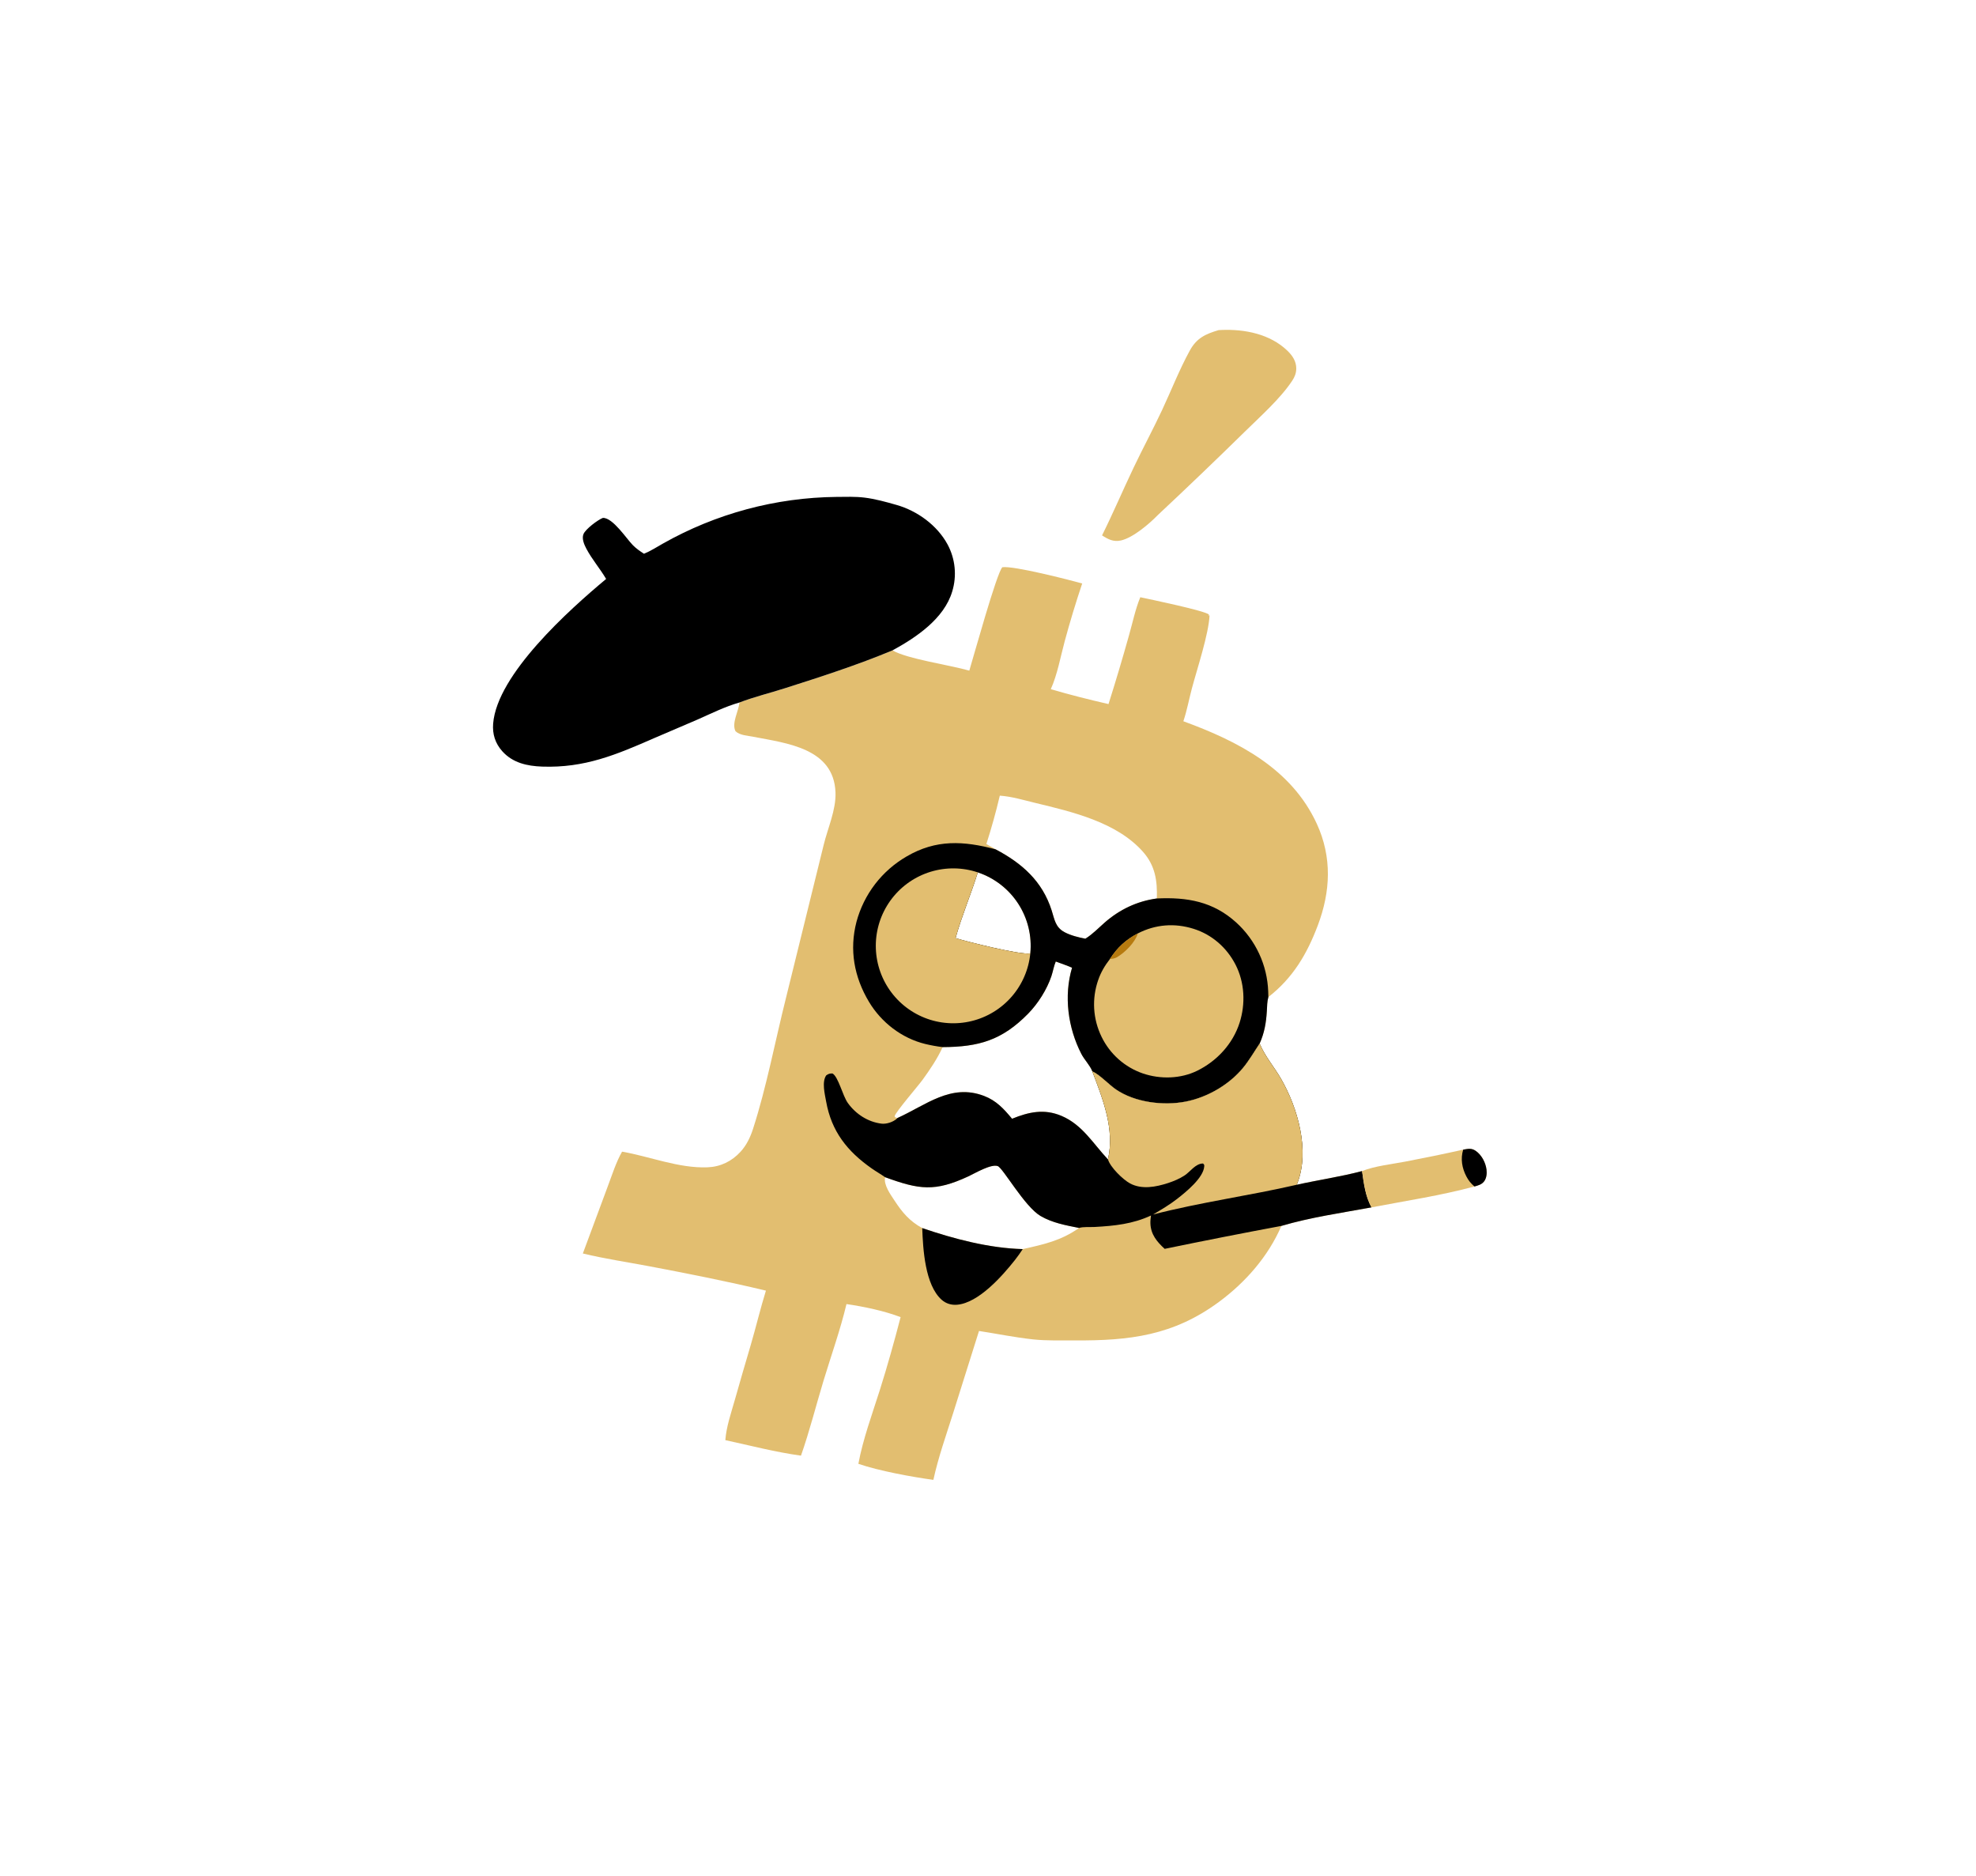 <?xml version="1.0" encoding="utf-8" ?>
<svg xmlns="http://www.w3.org/2000/svg" xmlns:xlink="http://www.w3.org/1999/xlink" width="1179" height="1119">
	<path fill="#E2BE70" d="M578.345 400.062C581.092 391.047 594.616 341.997 598.048 338.374C604.792 337.38 637.963 345.908 645.704 348.067Q639.992 365.089 635.295 382.418C632.764 391.762 630.92 402.346 626.965 411.125C638.427 414.488 649.765 417.334 661.404 420.007Q667.856 399.637 673.611 379.06C675.751 371.575 677.407 363.438 680.365 356.274C686.541 357.58 718.549 364.235 721.361 366.588L720.955 367.187L721.696 367.057C721.17 378.292 714.252 399.048 711.173 410.598C709.442 417.093 708.213 423.896 706.06 430.254C738.523 442.116 770.514 458.4 785.687 491.423C794.876 511.422 793.915 531.807 786.286 552.03C779.794 569.237 771.388 583.39 756.78 594.783C756.006 597.523 756.044 600.325 755.874 603.15C755.455 610.125 754.447 616.096 751.58 622.511C751.645 622.672 751.707 622.834 751.775 622.994C754.795 630.109 760.339 636.645 764.238 643.374C774.322 660.776 781.638 686.335 774.08 705.806L773.709 706.755C786.673 703.869 799.832 701.993 812.685 698.591C813.765 706.045 814.627 713.53 818.311 720.246C800.562 723.511 781.852 726.189 764.552 731.3C756.699 749.504 743.156 764.947 727.254 776.674C700.069 796.721 673.968 799.797 641.402 799.616C633.133 799.57 624.583 799.874 616.356 798.993C605.619 797.843 594.812 795.625 584.132 793.976L568.701 842.987C564.538 856.149 559.84 869.294 556.906 882.796C543.806 881.006 524.529 877.46 512.156 873.224C514.907 858.429 520.4 843.604 524.947 829.244C529.519 814.801 533.53 800.37 537.359 785.712C527.552 781.978 515.475 779.445 505.061 777.931C501.383 793.337 495.955 808.493 491.358 823.66C486.878 838.443 483.019 853.819 477.909 868.351C462.795 866.285 447.691 862.33 432.777 859.096C433.376 851.093 436.197 843.009 438.378 835.315Q443.019 818.918 447.867 802.58C451.055 791.73 453.644 780.718 456.995 769.917C434.119 764.421 410.748 759.789 387.623 755.419C374.363 752.913 360.876 750.919 347.761 747.751L362.574 707.871C365.166 701.014 367.54 693.349 371.166 687.008C387.917 689.915 404.934 697.002 422.139 696.345C429.908 696.049 436.604 692.776 441.827 687.088C445.426 683.169 447.659 678.477 449.285 673.457C457.364 648.504 462.581 620.671 469.019 595.07L491.413 504.184C493.851 494.058 498.92 483.122 498.506 472.64C497.467 446.379 469.588 443.388 449.497 439.522C446.026 438.854 441.526 438.677 438.854 436.219C436.406 431.429 440.658 424.347 441.225 419.059C449.936 415.732 459.301 413.435 468.207 410.6C489.876 403.701 511.546 396.721 532.541 387.964C541.079 393.073 567.043 396.765 578.345 400.062ZM535.475 666.931C552.538 659.236 567.318 646.234 587.093 653.745C594.48 656.551 598.896 661.416 603.858 667.377C613.857 663.315 623.019 661.3 633.337 665.659C645.853 670.946 652.196 682.211 661.095 691.651C665.22 673.446 658.025 655.769 651.742 639.099C650.362 635.506 646.993 632.194 645.189 628.689C637.187 613.141 634.646 594.105 639.65 577.277C636.48 575.905 633.173 574.779 629.933 573.576C628.734 576.445 628.306 579.415 627.323 582.339C624.655 590.281 619.341 598.673 613.493 604.644C597.863 620.602 583.973 624.535 562.435 624.645C559.378 631.417 554.911 637.983 550.561 644.015C548.041 647.509 534.482 663.239 533.847 665.725C533.787 665.96 533.939 666.202 533.985 666.44L535.475 666.931ZM583.411 520.407C579.315 533.556 573.82 546.386 570.13 559.613L570.098 559.601C576.267 561.564 609.085 569.87 614.742 568.722Q614.837 567.755 614.891 566.785Q614.945 565.815 614.958 564.844Q614.971 563.872 614.943 562.901Q614.915 561.93 614.847 560.961Q614.778 559.992 614.669 559.026Q614.56 558.061 614.41 557.101Q614.26 556.141 614.07 555.188Q613.88 554.236 613.65 553.292Q613.42 552.348 613.151 551.414Q612.882 550.481 612.573 549.56Q612.265 548.638 611.918 547.731Q611.571 546.823 611.187 545.931Q610.802 545.039 610.38 544.164Q609.958 543.289 609.5 542.432Q609.042 541.575 608.548 540.739Q608.054 539.902 607.526 539.087Q606.997 538.272 606.434 537.479Q605.872 536.687 605.277 535.919Q604.682 535.151 604.055 534.409Q603.428 533.667 602.77 532.952Q602.112 532.237 601.425 531.55Q600.738 530.863 600.023 530.206Q599.307 529.548 598.565 528.921Q597.823 528.295 597.055 527.7Q596.286 527.105 595.494 526.542Q594.702 525.98 593.886 525.452Q593.071 524.924 592.234 524.43Q591.397 523.936 590.54 523.478Q589.683 523.02 588.808 522.599Q587.933 522.177 587.04 521.793Q586.148 521.408 585.24 521.062Q584.333 520.715 583.411 520.407ZM647.578 559.969C647.754 559.859 647.931 559.753 648.105 559.641C652.079 557.084 655.456 553.558 659 550.448C667.951 542.595 678.377 537.589 690.231 535.973C690.593 525.444 689.281 516.415 682.039 508.205C666.38 490.456 639.812 484.305 617.665 478.957C610.804 477.299 603.603 475.122 596.548 474.637Q593.114 489.233 588.516 503.506L594.052 506.661C609.834 514.99 621.928 525.651 627.492 543.118C629.224 548.557 629.687 553.172 635.202 556.097C638.877 558.045 643.501 559.195 647.578 559.969ZM550.259 732.599C569.249 739.078 590.107 744.585 610.227 745.137C622.79 742.326 633.083 740.115 643.834 732.518C635.956 730.953 627.864 729.498 620.831 725.371C611.314 719.787 598.447 696.728 595.308 695.619C591.263 694.191 581.583 699.982 577.825 701.727C557.731 711.056 548.526 709.693 528.091 702.237C527.139 706.88 531.301 712.495 533.757 716.246C538.402 723.339 542.733 728.462 550.259 732.599Z"/>
	<path d="M562.435 624.645Q557.19 624.005 552.052 622.768C538.051 619.355 525.819 609.913 518.454 597.587C509.632 582.822 506.661 566.614 511.042 549.854Q511.451 548.333 511.933 546.833Q512.416 545.334 512.972 543.86Q513.527 542.387 514.155 540.942Q514.782 539.497 515.479 538.085Q516.177 536.672 516.943 535.296Q517.708 533.919 518.541 532.582Q519.373 531.245 520.27 529.95Q521.167 528.655 522.126 527.406Q523.086 526.157 524.105 524.956Q525.124 523.755 526.201 522.606Q527.279 521.456 528.411 520.361Q529.543 519.266 530.727 518.228Q531.912 517.189 533.146 516.21Q534.38 515.231 535.66 514.314Q536.941 513.397 538.265 512.543Q539.589 511.69 540.953 510.902C558.513 500.636 574.897 501.573 594.052 506.661C609.834 514.99 621.928 525.651 627.492 543.118C629.224 548.557 629.687 553.172 635.202 556.097C638.877 558.045 643.501 559.195 647.578 559.969C647.754 559.859 647.931 559.753 648.105 559.641C652.079 557.084 655.456 553.558 659 550.448C667.951 542.595 678.377 537.589 690.231 535.973C708.272 535.109 723.827 537.76 737.662 550.355Q738.736 551.334 739.759 552.364Q740.783 553.395 741.754 554.476Q742.725 555.556 743.641 556.684Q744.558 557.811 745.417 558.983Q746.276 560.154 747.075 561.367Q747.875 562.58 748.613 563.831Q749.352 565.082 750.027 566.368Q750.702 567.655 751.313 568.973Q751.923 570.291 752.467 571.638Q753.012 572.985 753.488 574.357Q753.965 575.729 754.372 577.124Q754.78 578.518 755.118 579.931Q755.456 581.344 755.723 582.772Q755.99 584.2 756.186 585.639Q756.382 587.078 756.506 588.526Q756.63 589.973 756.682 591.425Q756.766 593.103 756.78 594.783C756.006 597.523 756.044 600.325 755.874 603.15C755.455 610.125 754.447 616.096 751.58 622.511C748.352 627.31 745.343 632.565 741.665 637.017C733.313 647.13 720.366 654.612 707.537 657.129C694.222 659.741 677.205 657.685 665.813 649.878C661.635 647.016 655.991 640.92 651.742 639.099C650.362 635.506 646.993 632.194 645.189 628.689C637.187 613.141 634.646 594.105 639.65 577.277C636.48 575.905 633.173 574.779 629.933 573.576C628.734 576.445 628.306 579.415 627.323 582.339C624.655 590.281 619.341 598.673 613.493 604.644C597.863 620.602 583.973 624.535 562.435 624.645ZM570.098 559.601C576.267 561.564 609.085 569.87 614.742 568.722Q614.837 567.755 614.891 566.785Q614.945 565.815 614.958 564.844Q614.971 563.872 614.943 562.901Q614.915 561.93 614.847 560.961Q614.778 559.992 614.669 559.026Q614.56 558.061 614.41 557.101Q614.26 556.141 614.07 555.188Q613.88 554.236 613.65 553.292Q613.42 552.348 613.151 551.414Q612.882 550.481 612.573 549.56Q612.265 548.638 611.918 547.731Q611.571 546.823 611.187 545.931Q610.802 545.039 610.38 544.164Q609.958 543.289 609.5 542.432Q609.042 541.575 608.548 540.739Q608.054 539.902 607.526 539.087Q606.997 538.272 606.434 537.479Q605.872 536.687 605.277 535.919Q604.682 535.151 604.055 534.409Q603.428 533.667 602.77 532.952Q602.112 532.237 601.425 531.55Q600.738 530.863 600.023 530.206Q599.307 529.548 598.565 528.921Q597.823 528.295 597.055 527.7Q596.286 527.105 595.494 526.542Q594.702 525.98 593.886 525.452Q593.071 524.924 592.234 524.43Q591.397 523.936 590.54 523.478Q589.683 523.02 588.808 522.599Q587.933 522.177 587.04 521.793Q586.148 521.408 585.24 521.062Q584.333 520.715 583.411 520.407C579.315 533.556 573.82 546.386 570.13 559.613L570.098 559.601Z"/>
	<path fill="#E2BE70" d="M678.931 556.798C689.462 551.4 700.884 550.515 712.227 554.091C723.116 557.523 731.922 565.257 737.149 575.365C742.667 586.038 743.25 598.834 739.583 610.207C735.559 622.691 726.143 632.887 714.449 638.681C704.509 643.606 692.343 643.908 681.897 640.352Q680.898 640.008 679.917 639.615Q678.936 639.222 677.976 638.781Q677.015 638.34 676.078 637.853Q675.14 637.365 674.228 636.832Q673.316 636.299 672.431 635.722Q671.546 635.145 670.69 634.524Q669.835 633.904 669.011 633.243Q668.187 632.581 667.396 631.88Q666.606 631.178 665.851 630.439Q665.096 629.7 664.379 628.924Q663.661 628.148 662.983 627.338Q662.305 626.528 661.667 625.686Q661.029 624.843 660.434 623.97Q659.838 623.098 659.286 622.196Q658.735 621.295 658.228 620.368Q657.721 619.441 657.261 618.49Q656.781 617.509 656.349 616.506Q655.918 615.503 655.538 614.479Q655.157 613.456 654.827 612.415Q654.498 611.374 654.22 610.318Q653.943 609.261 653.718 608.193Q653.494 607.124 653.323 606.046Q653.151 604.967 653.034 603.882Q652.916 602.796 652.853 601.706Q652.789 600.616 652.78 599.524Q652.771 598.432 652.816 597.341Q652.86 596.25 652.96 595.162Q653.059 594.075 653.212 592.994Q653.364 591.913 653.571 590.84Q653.777 589.768 654.037 588.708Q654.296 587.647 654.608 586.6Q654.92 585.554 655.283 584.524C656.9 579.909 659.229 575.961 662.237 572.113C666.551 565.316 671.798 560.493 678.931 556.798Z"/>
	<path fill="#B67A0F" d="M662.237 572.113C666.551 565.316 671.798 560.493 678.931 556.798C677.251 562.231 671.218 568.266 666.317 571.094C665.089 571.804 663.622 571.95 662.237 572.113Z"/>
	<path fill="#E2BE70" d="M614.742 568.722Q614.655 569.609 614.534 570.492Q614.413 571.375 614.258 572.252Q614.103 573.13 613.915 574.001Q613.726 574.872 613.504 575.735Q613.282 576.598 613.027 577.452Q612.771 578.306 612.483 579.149Q612.195 579.992 611.875 580.824Q611.555 581.656 611.203 582.474Q610.851 583.293 610.467 584.097Q610.084 584.902 609.67 585.691Q609.255 586.48 608.811 587.252Q608.367 588.025 607.893 588.78Q607.419 589.535 606.917 590.271Q606.414 591.006 605.884 591.723Q605.353 592.439 604.795 593.134Q604.238 593.829 603.653 594.502Q603.069 595.175 602.46 595.825Q601.85 596.475 601.216 597.101Q600.581 597.727 599.923 598.328Q599.265 598.929 598.585 599.505Q597.904 600.08 597.202 600.628Q596.499 601.177 595.776 601.698Q595.053 602.219 594.311 602.712Q593.568 603.205 592.807 603.669Q592.046 604.133 591.268 604.567Q590.49 605.001 589.695 605.405Q588.901 605.809 588.091 606.182Q587.282 606.554 586.458 606.896Q585.635 607.237 584.799 607.547Q583.964 607.856 583.117 608.133Q582.269 608.41 581.412 608.654Q580.555 608.898 579.689 609.109Q578.823 609.32 577.95 609.497Q577.076 609.674 576.196 609.818Q575.317 609.961 574.432 610.071Q573.548 610.18 572.66 610.256Q571.771 610.331 570.881 610.372Q569.991 610.413 569.1 610.419Q568.208 610.426 567.317 610.398Q566.427 610.37 565.537 610.308Q564.648 610.246 563.762 610.15Q562.876 610.053 561.995 609.923Q561.113 609.793 560.237 609.628Q559.361 609.464 558.492 609.266Q557.623 609.068 556.762 608.837Q555.901 608.605 555.05 608.341Q554.199 608.077 553.359 607.78Q552.518 607.483 551.69 607.153Q550.862 606.824 550.047 606.463Q549.232 606.102 548.432 605.71Q547.631 605.318 546.846 604.896Q546.062 604.473 545.294 604.021Q544.526 603.568 543.776 603.086Q543.026 602.604 542.296 602.094Q541.565 601.584 540.855 601.046Q540.144 600.507 539.455 599.942Q538.766 599.377 538.099 598.786Q537.432 598.194 536.789 597.578Q536.145 596.961 535.526 596.32Q534.907 595.679 534.313 595.015Q533.719 594.35 533.151 593.664Q532.583 592.977 532.042 592.269Q531.501 591.561 530.987 590.832Q530.474 590.104 529.989 589.356Q529.504 588.608 529.048 587.842Q528.593 587.076 528.167 586.294Q527.741 585.511 527.346 584.712Q526.951 583.913 526.586 583.1Q526.222 582.286 525.89 581.46Q525.557 580.633 525.257 579.794Q524.956 578.955 524.688 578.105Q524.42 577.255 524.186 576.395Q523.951 575.535 523.749 574.667Q523.548 573.799 523.38 572.924Q523.212 572.049 523.078 571.168Q522.944 570.287 522.844 569.401Q522.744 568.516 522.678 567.627Q522.613 566.738 522.581 565.847Q522.55 564.957 522.553 564.066Q522.556 563.174 522.593 562.284Q522.631 561.394 522.702 560.505Q522.774 559.617 522.88 558.732Q522.986 557.847 523.126 556.967Q523.266 556.087 523.44 555.213Q523.613 554.339 523.821 553.472Q524.028 552.605 524.269 551.747Q524.509 550.889 524.783 550.041Q525.057 549.193 525.363 548.356Q525.669 547.519 526.007 546.694Q526.345 545.87 526.715 545.059Q527.084 544.248 527.485 543.452Q527.886 542.656 528.317 541.876Q528.748 541.096 529.209 540.333Q529.67 539.57 530.16 538.826Q530.65 538.082 531.168 537.357Q531.686 536.631 532.232 535.927Q532.778 535.223 533.35 534.54Q533.923 533.857 534.522 533.197Q535.12 532.536 535.744 531.899Q536.367 531.263 537.015 530.65Q537.663 530.038 538.333 529.451Q539.004 528.865 539.697 528.304Q540.39 527.744 541.104 527.21Q541.818 526.677 542.552 526.171Q543.286 525.666 544.039 525.189Q544.792 524.713 545.563 524.265Q546.334 523.818 547.121 523.401Q547.909 522.983 548.712 522.597Q549.515 522.21 550.332 521.855Q551.149 521.499 551.98 521.176Q552.81 520.852 553.652 520.561Q554.495 520.269 555.348 520.011Q556.2 519.752 557.063 519.526Q557.925 519.301 558.795 519.109Q559.666 518.917 560.543 518.758Q561.42 518.6 562.302 518.475Q563.185 518.351 564.071 518.26Q564.958 518.17 565.848 518.114Q566.737 518.058 567.628 518.036Q568.519 518.014 569.41 518.027Q570.301 518.039 571.191 518.086Q572.081 518.133 572.969 518.214Q573.857 518.296 574.74 518.411Q575.624 518.526 576.503 518.676Q577.381 518.825 578.254 519.008Q579.126 519.191 579.99 519.408Q580.855 519.625 581.71 519.875Q582.566 520.124 583.411 520.407C579.315 533.556 573.82 546.386 570.13 559.613L570.098 559.601C576.267 561.564 609.085 569.87 614.742 568.722Z"/>
	<path d="M751.58 622.511C751.645 622.672 751.707 622.834 751.775 622.994C754.795 630.109 760.339 636.645 764.238 643.374C774.322 660.776 781.638 686.335 774.08 705.806L773.709 706.755C786.673 703.869 799.832 701.993 812.685 698.591C813.765 706.045 814.627 713.53 818.311 720.246C800.562 723.511 781.852 726.189 764.552 731.3Q729.669 737.813 694.917 744.99C690.321 740.819 686.633 736.389 686.401 729.86C686.344 728.259 686.529 726.682 686.755 725.1C675.829 730.172 665.02 731.275 653.135 731.936C650.533 732.081 646.181 731.731 643.834 732.518C635.956 730.953 627.864 729.498 620.831 725.371C611.314 719.787 598.447 696.728 595.308 695.619C591.263 694.191 581.583 699.982 577.825 701.727C557.731 711.056 548.526 709.693 528.091 702.237C525.507 700.424 522.759 698.871 520.172 697.062C505.506 686.803 496.085 674.913 492.909 657.033C492.134 652.673 490.263 645.394 492.981 641.495C494.437 640.501 495.013 640.368 496.699 640.36C500.252 642.346 502.711 653.62 505.925 658.063C510.656 664.601 517.823 669.276 525.902 670.294C528.887 670.67 532.815 669.364 535.049 667.381C535.203 667.244 535.333 667.081 535.475 666.931C552.538 659.236 567.318 646.234 587.093 653.745C594.48 656.551 598.896 661.416 603.858 667.377C613.857 663.315 623.019 661.3 633.337 665.659C645.853 670.946 652.196 682.211 661.095 691.651C665.22 673.446 658.025 655.769 651.742 639.099C655.991 640.92 661.635 647.016 665.813 649.878C677.205 657.685 694.222 659.741 707.537 657.129C720.366 654.612 733.313 647.13 741.665 637.017C745.343 632.565 748.352 627.31 751.58 622.511Z"/>
	<path fill="#E2BE70" d="M751.58 622.511C751.645 622.672 751.707 622.834 751.775 622.994C754.795 630.109 760.339 636.645 764.238 643.374C774.322 660.776 781.638 686.335 774.08 705.806L773.709 706.755C745.271 713.3 716.242 717.193 687.963 724.508C692.919 721.605 697.884 718.654 702.42 715.117C707.531 711.131 718.01 702.703 718.515 695.836C718.599 694.692 718.477 694.865 717.816 694.068C713.218 694.108 710.289 698.947 706.67 701.284C703.701 703.202 700.239 704.661 696.881 705.751C689.677 708.091 681.26 709.721 674.257 705.961C670.004 703.677 662.453 696.289 661.095 691.651C665.22 673.446 658.025 655.769 651.742 639.099C655.991 640.92 661.635 647.016 665.813 649.878C677.205 657.685 694.222 659.741 707.537 657.129C720.366 654.612 733.313 647.13 741.665 637.017C745.343 632.565 748.352 627.31 751.58 622.511Z"/>
	<path d="M550.259 732.599C569.249 739.078 590.107 744.585 610.227 745.137C608.738 747.39 607.203 749.594 605.525 751.711C598.093 761.085 584.008 777.164 571.133 778.318C567.71 778.625 564.46 777.681 561.871 775.389C551.88 766.546 550.713 745.057 550.259 732.599Z"/>
	<path d="M384.248 330.333C388.142 328.752 391.834 326.341 395.502 324.282Q398.452 322.613 401.453 321.037Q404.455 319.461 407.504 317.981Q410.554 316.501 413.649 315.118Q416.743 313.735 419.88 312.45Q423.017 311.165 426.193 309.979Q429.368 308.794 432.58 307.709Q435.792 306.625 439.036 305.642Q442.28 304.659 445.554 303.779Q448.827 302.899 452.127 302.123Q455.427 301.347 458.749 300.675Q462.072 300.003 465.414 299.437Q468.756 298.87 472.114 298.409Q475.473 297.948 478.844 297.593Q482.215 297.238 485.596 296.99Q488.977 296.742 492.363 296.6Q495.75 296.459 499.14 296.424C504.607 296.39 510.276 296.171 515.712 296.828C522.184 297.61 528.714 299.436 534.979 301.227C547.341 304.761 559.167 313.334 565.357 324.748Q565.787 325.546 566.177 326.363Q566.566 327.181 566.915 328.017Q567.264 328.853 567.572 329.705Q567.879 330.558 568.144 331.424Q568.409 332.29 568.63 333.169Q568.852 334.047 569.03 334.935Q569.208 335.824 569.342 336.72Q569.476 337.616 569.565 338.517Q569.655 339.419 569.7 340.324Q569.745 341.228 569.745 342.134Q569.745 343.04 569.7 343.945Q569.656 344.85 569.566 345.751Q569.477 346.653 569.344 347.549Q569.21 348.445 569.032 349.333Q568.854 350.222 568.633 351.1Q568.411 351.979 568.147 352.845C563.31 369.092 546.616 380.295 532.541 387.964C511.546 396.721 489.876 403.701 468.207 410.6C459.301 413.435 449.936 415.732 441.225 419.059C432.498 421.552 424.478 425.588 416.202 429.233C407.634 433.005 398.955 436.534 390.377 440.294C367.712 450.229 348.819 458.206 323.51 457.307C314.519 456.988 305.918 455.11 299.662 448.114C295.462 443.417 293.739 437.884 294.241 431.644C296.598 402.315 339.545 363.786 361.655 345.372C358.027 339.219 353.281 333.764 349.898 327.402C348.615 324.989 346.987 321.37 348.139 318.609C349.419 315.539 356.686 310.132 359.709 308.944C365.677 308.765 373.726 321.313 377.676 325.291C379.659 327.288 381.897 328.815 384.248 330.333Z"/>
	<path fill="#E2BE70" d="M727.079 196.936Q727.904 196.878 728.73 196.842C742.643 196.272 757.794 199.203 768.191 209.264C771.165 212.142 773.446 215.546 773.426 219.823C773.413 222.601 772.503 224.869 770.99 227.15C763.837 237.938 751.849 248.525 742.633 257.609Q717.041 282.714 690.864 307.209C685.792 312.451 675.929 320.86 668.794 322.412C664.307 323.388 661.19 321.73 657.549 319.381C664.144 306.134 669.962 292.438 676.332 279.067C681.837 267.514 687.921 256.236 693.351 244.652C698.871 232.875 703.68 220.473 709.939 209.078C714.025 201.638 719.262 199.26 727.079 196.936Z"/>
	<path fill="#E2BE70" d="M873.025 685.805C875.9 685.308 877.94 684.78 880.456 686.499C884.007 688.926 886.394 693.464 886.937 697.673C887.237 699.999 886.979 702.788 885.521 704.717C884.069 706.639 881.975 707.153 879.758 707.783C859.73 713.176 838.686 716.36 818.311 720.246C814.627 713.53 813.765 706.045 812.685 698.591C820.271 695.551 830.435 694.487 838.47 692.946Q855.805 689.655 873.025 685.805Z"/>
	<path d="M873.025 685.805C875.9 685.308 877.94 684.78 880.456 686.499C884.007 688.926 886.394 693.464 886.937 697.673C887.237 699.999 886.979 702.788 885.521 704.717C884.069 706.639 881.975 707.153 879.758 707.783C877.67 706.074 876.192 704.196 874.935 701.804C872.297 696.782 871.372 691.28 873.025 685.805Z"/>
</svg>
